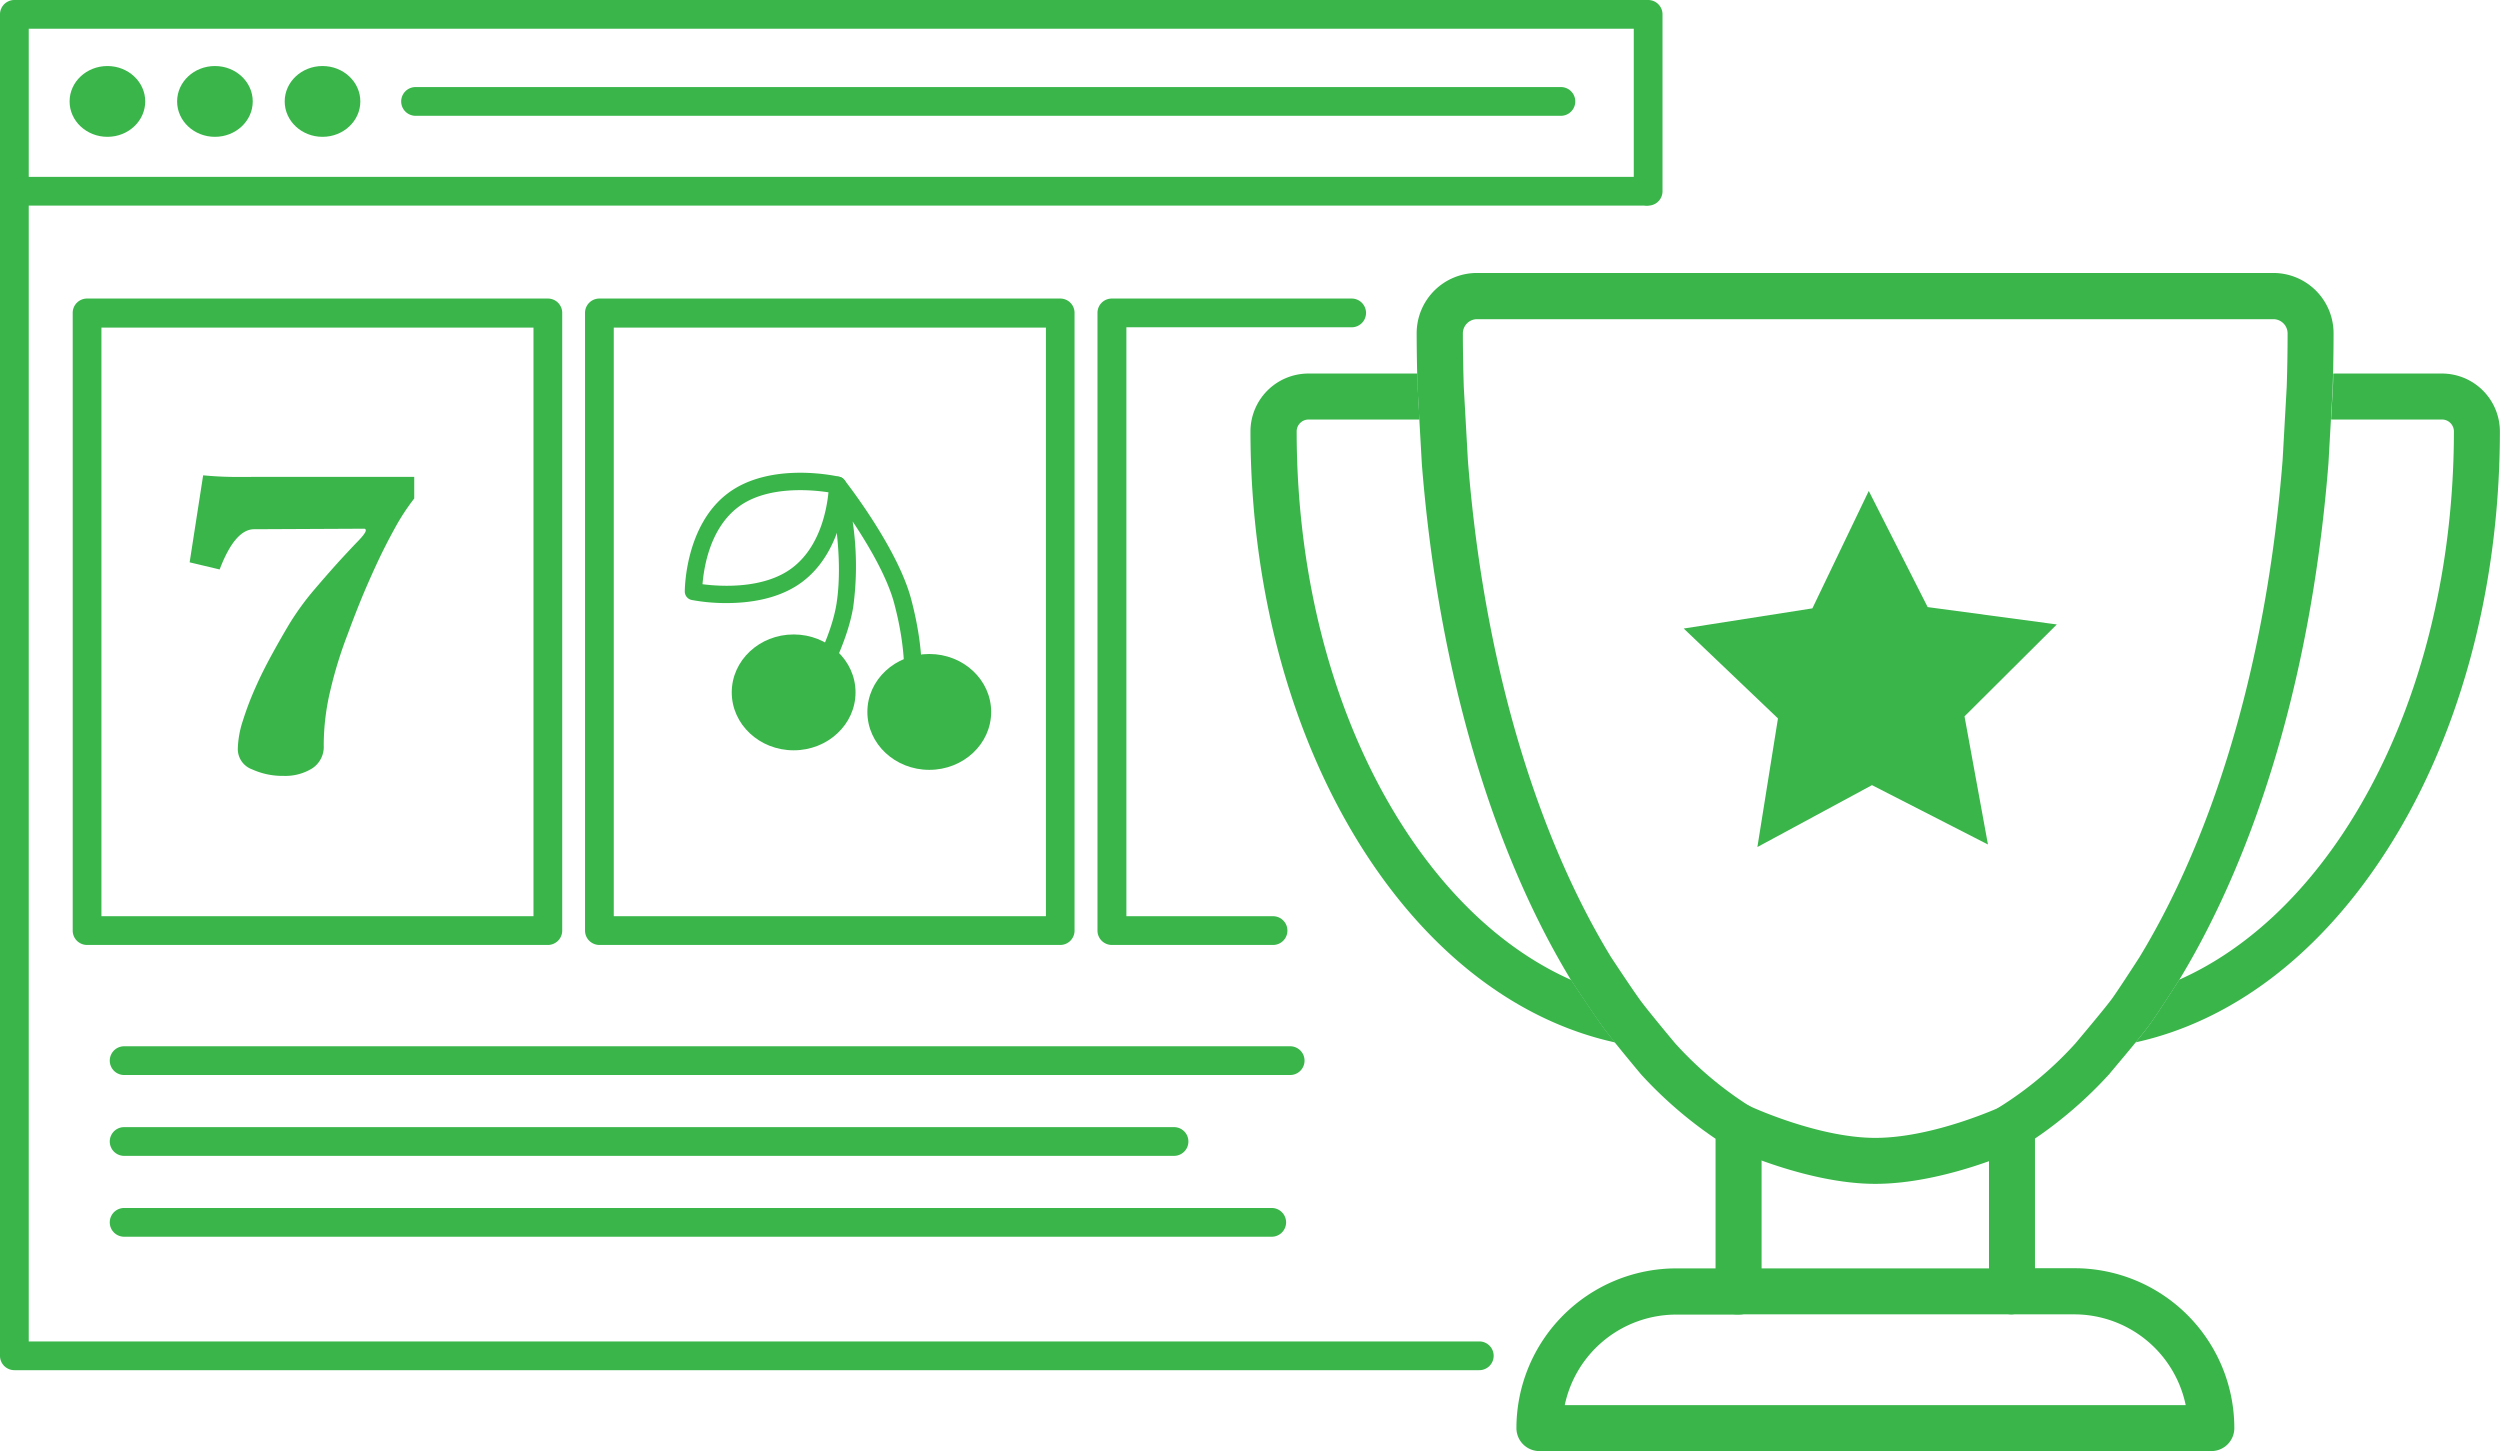 <svg xmlns="http://www.w3.org/2000/svg" viewBox="0 0 435.02 252.5"><defs><style>.cls-1{fill:#39b54a;}</style></defs><title>203</title><g id="Layer_2" data-name="Layer 2"><g id="Layer_1-2" data-name="Layer 1"><path class="cls-1" d="M257.41,238.42H2.5a2.5,2.5,0,0,1-2.5-2.5V2.5A2.5,2.5,0,0,1,2.5,0H286.79a2.5,2.5,0,0,1,2.5,2.5V33.28a2.5,2.5,0,1,1-5,0V5H5V233.42H257.41a2.5,2.5,0,0,1,0,5Z"/><path class="cls-1" d="M286.28,35.78H4a2.5,2.5,0,1,1,0-5H286.28a2.5,2.5,0,0,1,0,5Z"/><ellipse class="cls-1" cx="37.4" cy="17.65" rx="6.58" ry="6.16"/><ellipse class="cls-1" cx="56.12" cy="17.65" rx="6.58" ry="6.16"/><ellipse class="cls-1" cx="18.69" cy="17.65" rx="6.58" ry="6.16"/><path class="cls-1" d="M271.61,20.15H72.31a2.5,2.5,0,0,1,0-5h199.3a2.5,2.5,0,1,1,0,5Z"/><path class="cls-1" d="M224.5,187.06H21.6a2.5,2.5,0,1,1,0-5H224.5a2.5,2.5,0,0,1,0,5Z"/><path class="cls-1" d="M204.29,201.13H21.6a2.5,2.5,0,1,1,0-5H204.29a2.5,2.5,0,0,1,0,5Z"/><path class="cls-1" d="M221.29,215.2H21.6a2.5,2.5,0,1,1,0-5H221.29a2.5,2.5,0,1,1,0,5Z"/><path class="cls-1" d="M95.33,164.43H15.15a2.5,2.5,0,0,1-2.5-2.5V54.45a2.49,2.49,0,0,1,2.5-2.5H95.33a2.49,2.49,0,0,1,2.5,2.5V161.93A2.5,2.5,0,0,1,95.33,164.43Zm-77.68-5H92.83V57H17.65Z"/><path class="cls-1" d="M184.48,164.43H104.3a2.5,2.5,0,0,1-2.5-2.5V54.45a2.49,2.49,0,0,1,2.5-2.5h80.18a2.49,2.49,0,0,1,2.5,2.5V161.93A2.49,2.49,0,0,1,184.48,164.43Zm-77.68-5H182V57H106.8Z"/><path class="cls-1" d="M221.47,164.43h-28a2.5,2.5,0,0,1-2.5-2.5V54.45a2.49,2.49,0,0,1,2.5-2.5H235.2a2.5,2.5,0,0,1,0,5H196V159.43h25.52a2.5,2.5,0,0,1,0,5Z"/><path class="cls-1" d="M44.22,92.09q-3.33,0-6,7L33,97.85l2.35-15.14c1.57.15,3.13.24,4.67.27s3.31,0,5.34,0H72.08v3.76a38.19,38.19,0,0,0-3.43,5.27q-1.66,3-3.19,6.3c-1,2.18-1.94,4.31-2.79,6.41s-1.57,4-2.16,5.61a73.42,73.42,0,0,0-3,9.69,41.19,41.19,0,0,0-1.18,9.68,4.46,4.46,0,0,1-2,4,8.87,8.87,0,0,1-5,1.31,12.77,12.77,0,0,1-5.5-1.15,3.75,3.75,0,0,1-2.45-3.54,16.85,16.85,0,0,1,.88-4.91,53.11,53.11,0,0,1,2.21-5.81c.88-2,1.85-3.9,2.89-5.8s2-3.56,2.85-5a47.17,47.17,0,0,1,4.31-6q2.35-2.76,4.37-5c1.34-1.46,2.47-2.67,3.38-3.61s1.38-1.58,1.38-1.89a.27.27,0,0,0-.3-.3Z"/><ellipse class="cls-1" cx="161.7" cy="123.88" rx="10.77" ry="10.08"/><ellipse class="cls-1" cx="138.1" cy="120.48" rx="10.77" ry="10.08"/><path class="cls-1" d="M126.44,104.94a32.53,32.53,0,0,1-6.08-.54,1.5,1.5,0,0,1-1.2-1.47c0-.46.08-11.51,7.49-17.09s18.94-3,19.43-2.87a1.51,1.51,0,0,1,1.17,1.48c0,.46-.23,11.21-7.62,16.78C135.64,104.24,130.43,104.94,126.44,104.94Zm-4.2-3.28c3,.39,10.62.91,15.58-2.82s6.06-10.39,6.34-13.17c-3-.46-10.75-1.18-15.71,2.57S122.48,98.81,122.24,101.66Z"/><path class="cls-1" d="M140,123.53a1.51,1.51,0,0,1-1.27-2.31c.06-.09,5.64-8.85,6.82-16.1C147,96,144.32,84.9,144.29,84.79a1.5,1.5,0,0,1,2.63-1.29c.38.48,9.24,11.83,11.61,20.69,2.56,9.6,1.74,15.26,1.7,15.5a1.5,1.5,0,1,1-3-.45c0-.06.74-5.36-1.64-14.28-1.24-4.64-4.54-10.2-7.22-14.22a52.88,52.88,0,0,1,.1,14.86c-1.28,7.87-7,16.86-7.25,17.24A1.49,1.49,0,0,1,140,123.53Z"/><path class="cls-1" d="M279.11,178.94c-1.46-2-5.36-7.86-5.52-8.11l-.08-.12a1.18,1.18,0,0,0-.11-.19C262.72,165.78,253,157.15,245,145.14c-12.49-18.77-19.37-43.66-19.37-70.1A2.08,2.08,0,0,1,227.67,73H247l-.3-5.31c0-.92-.05-1.8-.07-2.69h-19A10.09,10.09,0,0,0,217.59,75c0,28,7.36,54.47,20.7,74.53,11.47,17.23,26.43,28.3,42.78,31.87C280.28,180.46,279.56,179.55,279.11,178.94Z"/><path class="cls-1" d="M384.74,252.5H267.87a4,4,0,0,1-4-4,27.83,27.83,0,0,1,27.79-27.79h6.86V198.15a72.92,72.92,0,0,1-13-11.24l-.12-.15c-.2-.23-4.8-5.75-6.33-7.82s-5.36-7.86-5.52-8.11l-.08-.12c-1.93-3.19-3.81-6.57-5.56-10.08-11-22-18.11-49.69-20.5-79.94l-.73-13q-.16-5-.17-9.69A10.49,10.49,0,0,1,257,47.5H395.59A10.49,10.49,0,0,1,406.06,58c0,3.07-.06,6.3-.16,9.6l-.73,13c-2.4,30.36-9.49,58-20.51,80-1.75,3.51-3.62,6.89-5.56,10.08-.42.66-3.78,5.92-5.16,7.79-1.61,2.18-6.58,8-6.79,8.29l-.1.12a72.82,72.82,0,0,1-12.95,11.24v22.56H361a27.83,27.83,0,0,1,27.79,27.79A4,4,0,0,1,384.74,252.5Zm-112.46-8H380.33A19.82,19.82,0,0,0,361,228.71H350.1a4,4,0,0,1-4-4V196a4,4,0,0,1,1.9-3.41,62.41,62.41,0,0,0,13.11-11c1.42-1.68,5.2-6.19,6.39-7.8,1-1.39,3.82-5.72,4.81-7.27,1.78-2.93,3.54-6.12,5.19-9.42,10.57-21.13,17.38-47.76,19.69-77l.72-12.85c.1-3.11.15-6.26.15-9.24a2.48,2.48,0,0,0-2.47-2.47H257A2.48,2.48,0,0,0,254.55,58c0,3,.06,6.15.16,9.33l.72,12.85c2.3,29.15,9.11,55.77,19.68,76.91,1.64,3.28,3.39,6.45,5.2,9.42,1.12,1.7,4.13,6.23,5.22,7.69,1.31,1.77,5.43,6.72,6,7.39a62.32,62.32,0,0,0,13.09,11,4,4,0,0,1,1.91,3.41v28.75a4,4,0,0,1-4,4H291.66A19.82,19.82,0,0,0,272.28,244.5Z"/><path class="cls-1" d="M424.94,65H406c0,.86,0,1.73-.07,2.6l-.3,5.4h19.34A2.08,2.08,0,0,1,427,75c0,26.44-6.88,51.33-19.36,70.1-8,12-17.77,20.64-28.45,25.38a1.18,1.18,0,0,0-.11.19c-.42.66-3.78,5.92-5.16,7.79-.51.7-1.37,1.78-2.31,2.92,16.32-3.59,31.24-14.65,42.69-31.85C427.67,129.51,435,103,435,75A10.09,10.09,0,0,0,424.94,65Z"/><path class="cls-1" d="M326.31,206c-11.77,0-24.81-6.07-25.36-6.33a4,4,0,0,1,3.41-7.24c.23.11,12,5.57,21.95,5.57,10.27,0,22.1-5.51,22.22-5.57a4,4,0,0,1,3.41,7.24C351.39,200,338.35,206,326.31,206Z"/><path class="cls-1" d="M349.86,228.71H302.29a4,4,0,0,1,0-8h47.57a4,4,0,0,1,0,8Z"/><polygon class="cls-1" points="325.18 85.43 335.43 105.64 357.9 108.66 341.84 124.65 345.92 146.95 325.74 136.62 305.8 147.39 309.38 125.01 292.98 109.37 315.37 105.86 325.18 85.43"/></g></g></svg>